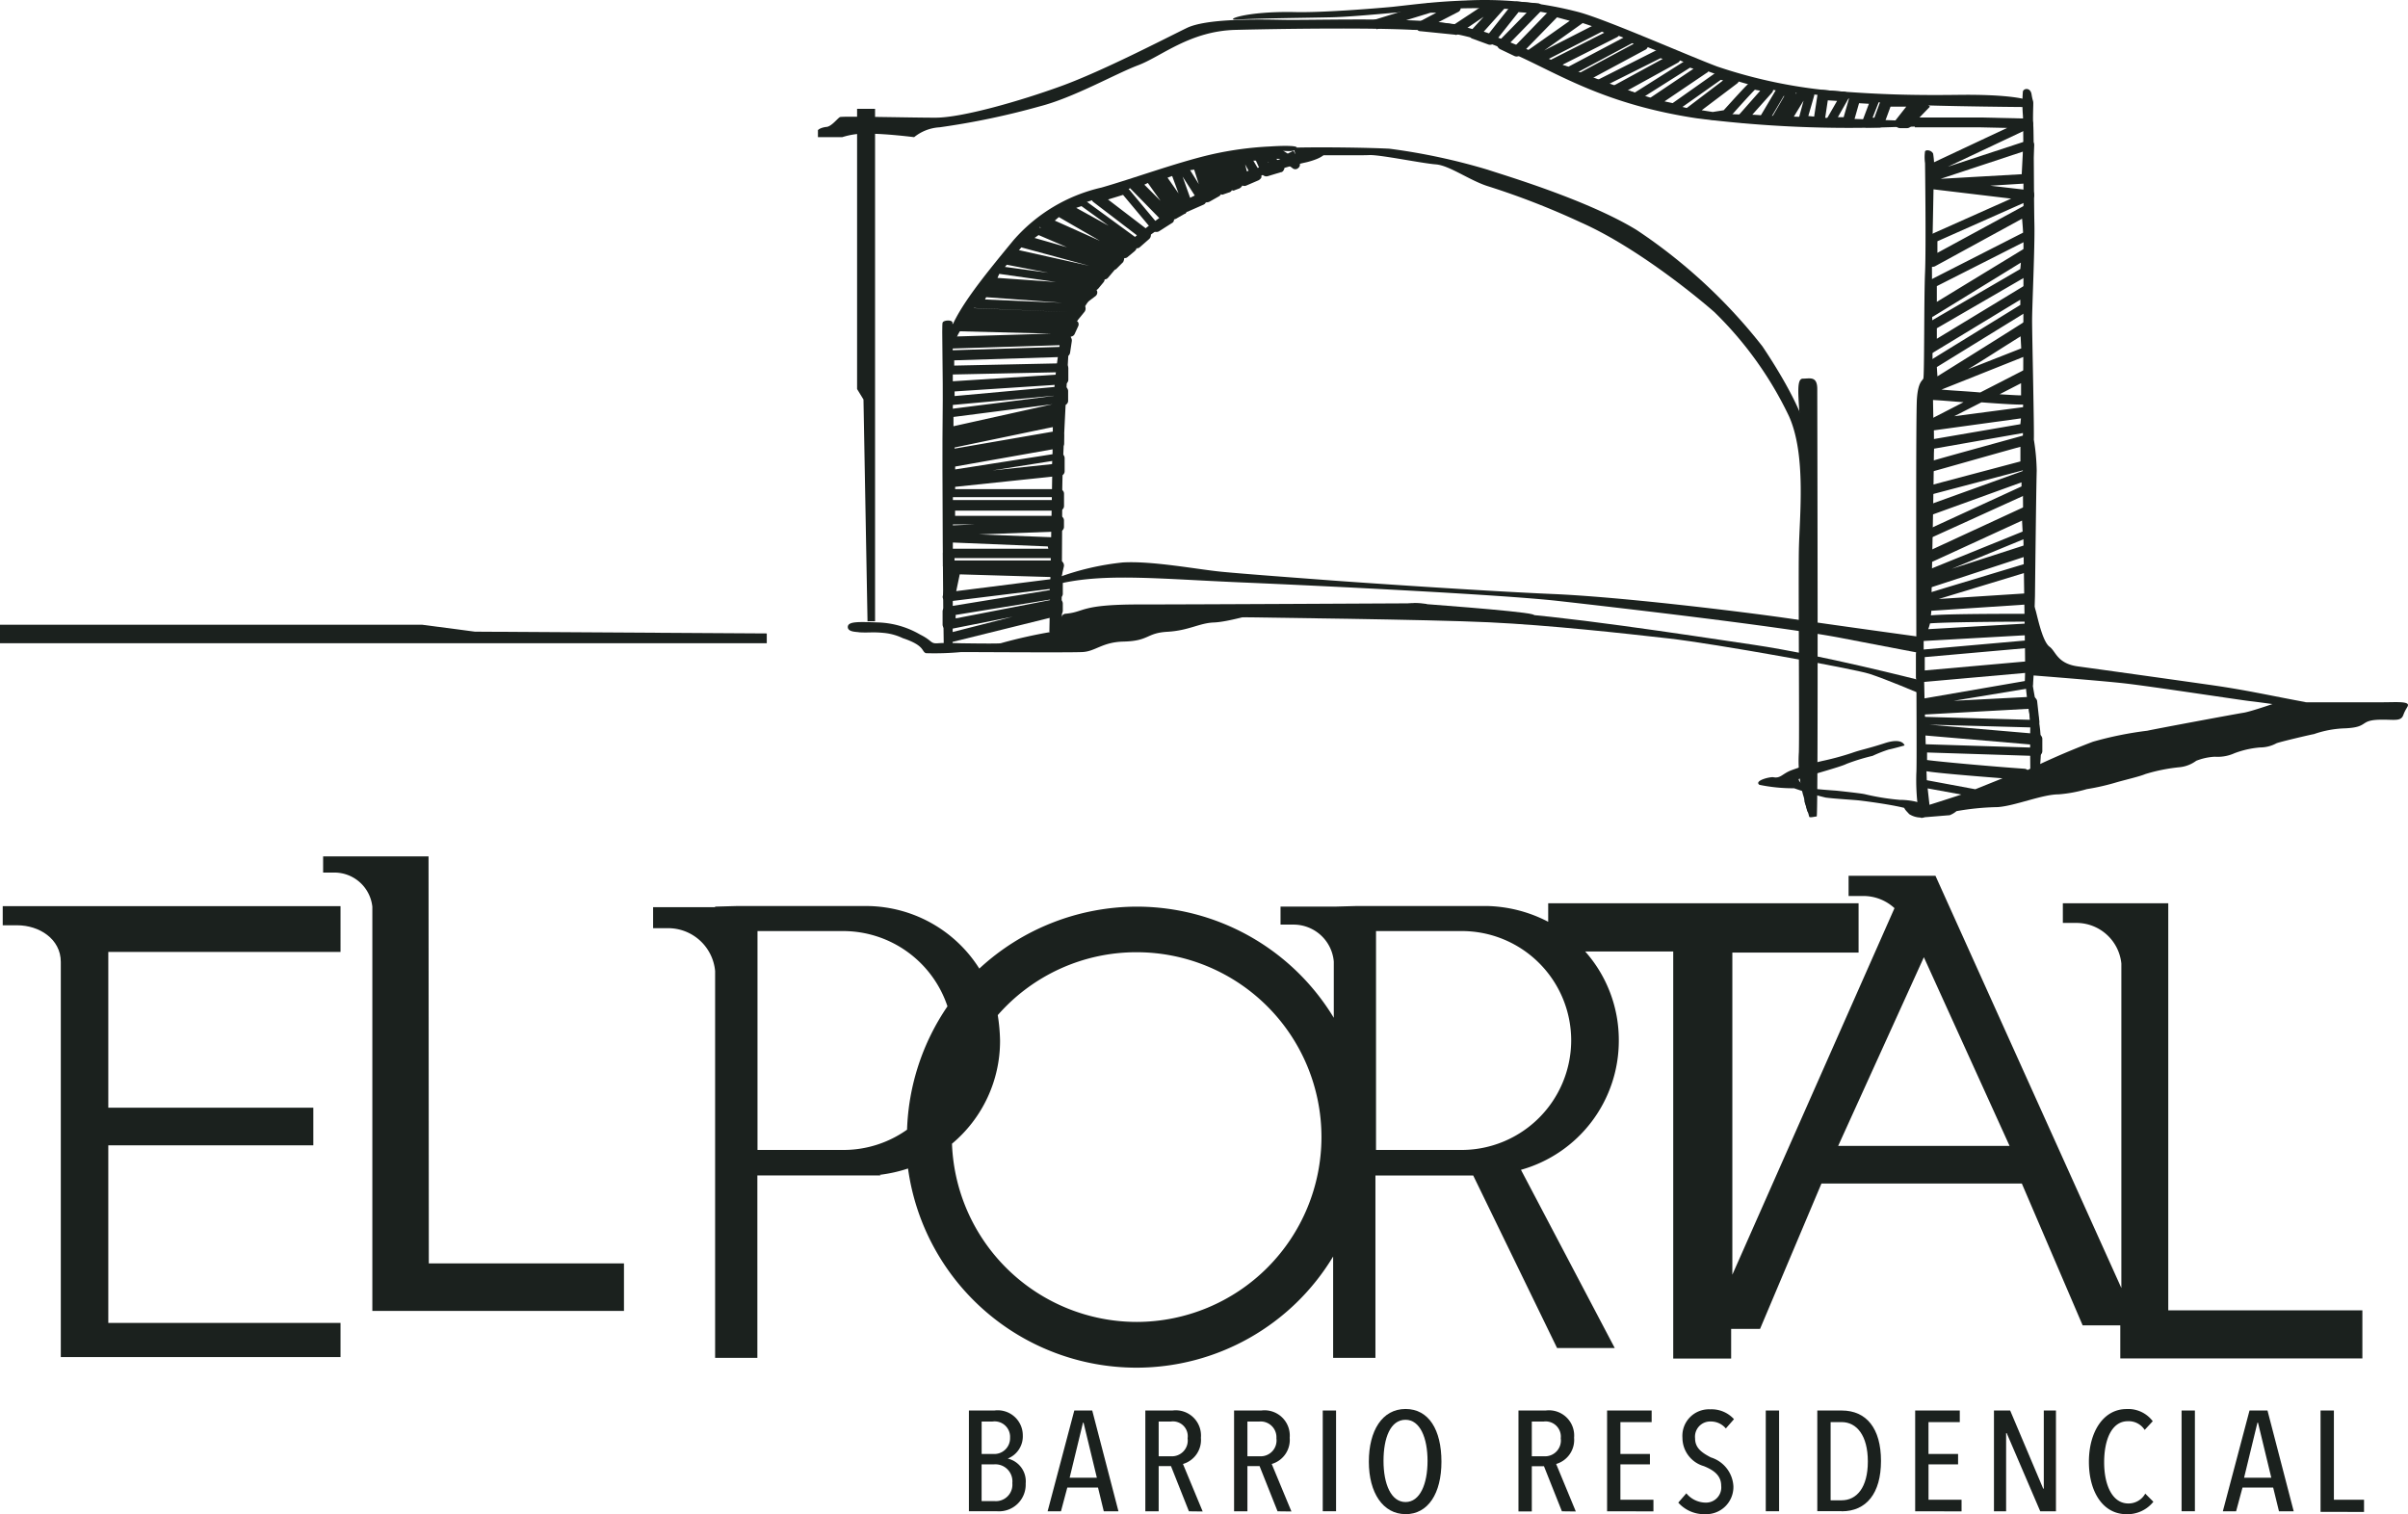 <svg xmlns="http://www.w3.org/2000/svg" width="216.59" height="136.211" viewBox="0 0 216.59 136.211">
  <g id="logo_proyecto_master_escritorio" transform="translate(0 0.027)">
    <path id="Trazado_13806" data-name="Trazado 13806" d="M68.968,119.943l-26.254-.16-4.739-.622H0v1.664H68.968Z" transform="translate(0 -62.989)" fill="#1b211e"/>
    <path id="Trazado_13807" data-name="Trazado 13807" d="M164.438,66.83l-.363-19.95-.575-.938V20.73h1.617v46.1Z" transform="translate(-86.408 -10.97)" fill="#1b211e"/>
    <path id="Trazado_13808" data-name="Trazado 13808" d="M-494,331.951v.627h2.188a6.759,6.759,0,0,1,2.4-.311c1.617,0,4.064.311,4.064.311a4.008,4.008,0,0,1,2.292-.886,68.662,68.662,0,0,0,9.011-1.886c3.074-.792,6.771-2.914,8.855-3.7s4.635-3.074,8.751-3.178,12.085-.207,15.994,0a20.519,20.519,0,0,1,9.322,2.292c3.9,1.768,8.016,4.427,16.149,5.658a109.045,109.045,0,0,0,17.969.783l2.659-.052.519-.415s-15.781-.575-18.959-.731-9.011-2.292-12.344-3.593-8.8-4.22-13.023-4.635-11.514-.16-14.065-.212-6.875-.1-8.6.731c-2.032.99-7.544,3.857-11.25,5.21s-8.959,2.862-11.354,2.862-8.388-.156-8.6-.052-.783.886-1.25.886C-493.863,331.744-494,331.951-494,331.951Z" transform="translate(567.57 -320.267)" fill="#1b211e"/>
    <path id="Trazado_13809" data-name="Trazado 13809" d="M-409.205,319.361c2.447.052,7.035-.316,8.7-.471,2.358-.259,3.909-.472,6.563-.571a33.441,33.441,0,0,1,10.208,1.042c2.5.674,9.69,3.852,12.453,4.894a44.817,44.817,0,0,0,11.043,2.24c3.489.259,6.3.368,10.68.311s6.6.368,6.563.731-.052.363-.731.363-10.373-.1-12.085-.311-6.563-.835-9.43-1.094-7.238-1.886-9.69-2.914-9.374-3.909-12.731-4.324a55.152,55.152,0,0,0-9.171-.108c-2.136.1-6.771.627-9.114.679s-7.03.1-8.44.207S-413.789,319.257-409.205,319.361Z" transform="translate(525.73 -318.3)" fill="#1b211e"/>
    <path id="Trazado_13810" data-name="Trazado 13810" d="M-488.3,435.478c0-.519.943-.472,2.711-.415a8.016,8.016,0,0,1,3.8,1.094c1.146.571.886.835,1.617.778s1.98,0,1.98,0,3.385.057,3.645,0a45.231,45.231,0,0,1,4.635-1.037c.99-.052.471-1.565,1.2-1.617,1.773-.156,1.25-.835,6.6-.835,5.21,0,23.5-.1,24.17-.1a7.353,7.353,0,0,1,1.669.052c.156.1.363.783,0,.783s-5.521,0-6.3.052-8.072,0-8.751.052-2.758.731-4.064.783-2.24.726-4.163.835-1.617.83-3.961.882c-1.928.052-2.5.886-3.7.943s-9.43,0-10.887,0a26.058,26.058,0,0,1-3.178.1c-.415-.156-.052-.674-2.084-1.353a5.026,5.026,0,0,0-1.721-.471c-1.042-.1-1.25,0-2.188-.052C-487.465,435.9-488.3,435.949-488.3,435.478Z" transform="translate(564.557 -379.099)" fill="#1b211e"/>
    <path id="Trazado_13811" data-name="Trazado 13811" d="M-470.157,408.558c-.052-1.414-.156-16.357-.1-20.421s-.1-8.336,0-8.544.835-.259.886,0,.052,28.762,0,29.234S-470.157,408.558-470.157,408.558Z" transform="translate(555.043 -350.614)" fill="#1b211e"/>
    <path id="Trazado_13812" data-name="Trazado 13812" d="M-469.18,363.388c.472-2.24,3.23-5.573,5.884-8.8a14.886,14.886,0,0,1,7.917-4.739c2.914-.835,6.719-2.24,9.845-2.97a30.174,30.174,0,0,1,5.314-.726c1.509-.1,2.447-.052,2.4.1-.1.472-.99.259-1.353.311s-4.531.731-5.469.886a19.2,19.2,0,0,0-4.583,1.2c-2.447.886-4.8,1.721-6.3,2.136a20.392,20.392,0,0,0-4.376,1.773c-1.25.726-3.7,3.956-4.739,5.1a41.622,41.622,0,0,0-3.649,5.418c-.208.523-.674,1.146-.778,1.094S-469.18,363.388-469.18,363.388Z" transform="translate(554.453 -333.004)" fill="#1b211e"/>
    <path id="Trazado_13813" data-name="Trazado 13813" d="M-402.892,346.407c2.5-.052,6.3,0,8.336.1A55.7,55.7,0,0,1-385.7,348.4c1.405.472,8.959,2.706,13.386,5.418A48.371,48.371,0,0,1-361,364.282c1.471,2.188,4.168,6.563,4.168,8.959s-.052,30.681,0,31.049.207,2.079,0,1.976-.259-.882-.519-1.664a11.875,11.875,0,0,1-.368-3.805c.057-1.768-.052-15.206,0-18.177s.679-8.544-.882-12.033a32.759,32.759,0,0,0-6.724-9.388c-1.966-1.721-7.294-5.988-12.033-8.072a69.4,69.4,0,0,0-8.284-3.23c-1.683-.519-3.489-1.886-4.739-1.98s-5.055-.886-5.993-.835-5.47-.052-6.092.108S-403.255,346.407-402.892,346.407Z" transform="translate(519.52 -333.158)" fill="#1b211e"/>
    <path id="Trazado_13814" data-name="Trazado 13814" d="M-306.834,394.44c-.108-2.24-.368-3.956.259-3.956s1.3-.259,1.3.943.1,38.442-.052,38.442-.679.156-.679,0a13.214,13.214,0,0,0-.415-1.306l.259-18.332-.259-14.324Z" transform="translate(468.732 -356.45)" fill="#1b211e"/>
    <path id="Trazado_13815" data-name="Trazado 13815" d="M-449.85,390.227s.311-15.786.311-18.7a43.829,43.829,0,0,1,1.146-9.685c.622-2.028,6.2-7.87,10.887-10.373a79.32,79.32,0,0,1,10.265-4.427c.571-.156,2.136-.207,2.188,0s-.212.575-1.617.943a31.346,31.346,0,0,0-7.544,2.706c-3.334,1.721-7.605,3.961-10.26,7.294s-3.541,5.106-3.645,6.926-.575,9.949-.575,13.023-.052,9.586-.052,9.69.052,1.457,0,1.928S-449.487,390.8-449.85,390.227Z" transform="translate(544.237 -333.429)" fill="#1b211e"/>
    <path id="Trazado_13816" data-name="Trazado 13816" d="M-314.528,463.587a15.067,15.067,0,0,0,3.126.311,29.1,29.1,0,0,0,2.829.835c.693.1,2.551.207,3.018.259s4.588.575,4.847.99a1.273,1.273,0,0,0,.886.471,2.612,2.612,0,0,0,.052-.99c-.1-.316-1.25-.523-2.136-.523a21.277,21.277,0,0,1-3.178-.519c-.523-.1-2.551-.311-2.551-.311s-1.669-.108-2.3-.212-1.146-.726-1.042-.83,3.805-1.094,4.272-1.358a18.071,18.071,0,0,1,2.358-.726,12.247,12.247,0,0,1,1.462-.575c.311-.052,1.415-.363,1.415-.363s-.156-.731-1.773-.207-2.079.57-2.966.882a24.978,24.978,0,0,1-2.711.731,24.347,24.347,0,0,0-2.758.835c-.783.311-.943.731-1.565.622C-313.486,462.832-315.046,463.2-314.528,463.587Z" transform="translate(472.776 -393.016)" fill="#1b211e"/>
    <path id="Trazado_13817" data-name="Trazado 13817" d="M-283.7,348.108s.1,7.605,0,9.845-.052,9.326-.156,9.534-.471.311-.575,1.82-.052,18.389-.052,22.161.052,10.991,0,11.51a19.677,19.677,0,0,0,.156,3.178c.1.207.156.783.259.835s.731-.052.627-1.094-.471-14.692-.363-15.367.674-.835.674-2.447.316-14.952.212-16.2-.16-14.325-.16-14.325.16-7.761.16-8.388a7.253,7.253,0,0,0-.057-1.928c-.16-.316-.622-.363-.726-.207A3.863,3.863,0,0,0-283.7,348.108Z" transform="translate(456.85 -333.454)" fill="#1b211e"/>
    <path id="Trazado_13818" data-name="Trazado 13818" d="M-285.536,461.774c1.617-.471,8.284-2.655,8.8-2.919a69.94,69.94,0,0,1,6.931-3.07,31.9,31.9,0,0,1,4.894-.99c.679-.156,7.969-1.514,8.648-1.617s3.074-.943,3.074-.943h9.529c.99,0,2.24-.1,2.188.264,0,.156-.207.311-.415.882s-.731.42-1.886.42c-2.188,0-1.094.674-3.334.778a9.379,9.379,0,0,0-2.829.523c-.1,0-3.23.731-3.385.835a3.1,3.1,0,0,1-1.462.363,8.451,8.451,0,0,0-2.292.519,3.667,3.667,0,0,1-1.768.316,5.247,5.247,0,0,0-1.669.363,3.036,3.036,0,0,1-1.457.575,15.778,15.778,0,0,0-3.126.622c-.471.207-1.825.523-2.551.731a20.742,20.742,0,0,1-2.711.622,12.249,12.249,0,0,1-2.551.472c-1.457,0-3.909,1.042-5.47,1.146a23.374,23.374,0,0,0-3.7.363,2.1,2.1,0,0,1-.622.368c-.1,0-2.447.207-2.659.207a1.971,1.971,0,0,1-.985-.316c-.108-.156-.627-.57-.368-.726a3.008,3.008,0,0,1,1.174.212Z" transform="translate(458.057 -389.09)" fill="#1b211e"/>
    <path id="Trazado_13819" data-name="Trazado 13819" d="M-263.523,397.715c0-1.353-.052-4.244,0-5.21s-.471-2.358-.471-5.1-.259-15.475-.207-20.369.1-28.8,0-29.484a13.045,13.045,0,0,1,0-2.032c0-.316.674-.472.783.207s.156.523.156.835-.052,1.415,0,1.98.052,6.771.1,8.855-.207,7.346-.207,8.7.207,10.26.156,10.68a18.8,18.8,0,0,1,.259,2.829c-.052,1.787-.156,11.255-.156,11.255s-.207,6.823-.259,7.341.57,3.178.726,4.743a16.454,16.454,0,0,1-.156,4.267C-262.952,397.573-263.523,397.715-263.523,397.715Z" transform="translate(446.148 -327.271)" fill="#1b211e"/>
    <path id="Trazado_13820" data-name="Trazado 13820" d="M-447.827,427.41c4.116-.886,8.855-.368,16.149-.057s23.387,1.094,28.493,1.669,20.053,2.292,25.462,3.334,7.073,1.353,7.073,1.353v-1.457s-7.238-.99-11.51-1.617-15.315-1.976-21.515-2.24-17.55-1.042-19.983-1.226-7.709-.57-9.845-.778-6.2-.99-8.855-.835a23.884,23.884,0,0,0-5.833,1.353Z" transform="translate(543.36 -374.988)" fill="#1b211e"/>
    <path id="Trazado_13821" data-name="Trazado 13821" d="M-415.613,435.3c2.914.052,17.814.212,23.283.471s12.085.99,16.2,1.457,16.564,2.711,18.021,3.178,4.531,1.773,4.531,1.773v-1.2s-8.959-2.3-14.9-3.178-18.13-2.763-23.231-2.919-9.067-.207-9.171-.207l-14.947.311Z" transform="translate(526.253 -379.82)" fill="#1b211e"/>
    <path id="Trazado_13822" data-name="Trazado 13822" d="M-381.366,433.37s9.482.679,10.576.99-4.116.363-4.116.363l-6.356-.207-1.2-.726Z" transform="translate(508.622 -379.128)" fill="#1b211e"/>
    <path id="Trazado_13823" data-name="Trazado 13823" d="M-237.968,441.754c-3.385-.622-5.366-1.094-8.648-1.561s-10.053-1.415-11.929-1.669-1.976-1.353-2.551-1.768-.99-2.24-1.2-3.074a3.258,3.258,0,0,0-.627-1.3v6.926s6.13.471,8.487.731,10.472,1.509,11.411,1.613,3.852.523,3.852.523Z" transform="translate(445.447 -378.604)" fill="#1b211e"/>
    <path id="Trazado_13824" data-name="Trazado 13824" d="M-440.977,347.927l.052.052h.052Zm-4.168.052.052.156Zm2.136.156.156.627.156-.052Zm-4.946.523.778,1.249-.415-1.3Zm-2.032.674.99,1.414-.575-1.565Zm1.353-.1.679,1.91.415-.207Zm-3.437.731,1.457,1.457-1.146-1.613Zm-6.13,2.084,2.919,1.613-2.447-1.768Zm-1.928,1.146,4.064,1.82-3.7-2.136Zm-1.82,1.561,2.914.835-2.551-1.094Zm-3.334,3.593,5.262.368-5.106-.731Zm-3.546,4.8-.207.471,8.6-.259Zm-.415,7.709v.835l8.907-1.98Zm8.907,3.956-5.385.853,5.366-.57Zm-9.308,16.357-.207-.83,5.936-1.514-5.781,1.146a.349.349,0,0,1-.368-.1.471.471,0,0,1-.156-.311v-1.2a.406.406,0,0,1,.368-.42l9.27-1.509v-.1l-9.147,1.127a.472.472,0,0,1-.368-.156.344.344,0,0,1-.1-.363l.472-2.358h-.052a.755.755,0,0,1-.316-.1.382.382,0,0,1-.1-.311v-1.042a.41.41,0,0,1,.122-.3.41.41,0,0,1,.3-.118h9.062l-.052-.207-8.959-.368a.471.471,0,0,1-.42-.415v-.679a.41.41,0,0,1,.122-.3.411.411,0,0,1,.3-.118l2.447-.1h-2.447a.41.41,0,0,1-.3-.12.41.41,0,0,1-.12-.3v-1.353a.41.41,0,0,1,.122-.3.41.41,0,0,1,.3-.118h9.374v-.264h-9.374a.41.41,0,0,1-.3-.118.411.411,0,0,1-.122-.3V376.6a.316.316,0,0,1,.156-.311.472.472,0,0,1-.156-.311v-1.094a.438.438,0,0,1,.207-.368.052.052,0,0,1-.052-.052.472.472,0,0,1-.156-.311v-.99a.523.523,0,0,1,.264-.415.052.052,0,0,1-.04-.013.052.052,0,0,1-.017-.038.472.472,0,0,1-.174-.34v-1.768a.4.4,0,0,1,.368-.42l9.845-1.25-9.741.887a.584.584,0,0,1-.316-.1.471.471,0,0,1-.156-.311v-1.306a.41.41,0,0,1,.122-.3.41.41,0,0,1,.3-.118l9.793-.627v-.207l-9.793.207a.777.777,0,0,1-.316-.1.471.471,0,0,1-.156-.311v-1.344a.415.415,0,0,1,.121-.3.415.415,0,0,1,.3-.121l10.053-.311V364.4l-10,.311a.354.354,0,0,1-.368-.207.391.391,0,0,1-.052-.415l.575-1.358a.41.41,0,0,1,.415-.259h.156a.415.415,0,0,1,.16-.472l.985-.835a.777.777,0,0,1,.316-.1l8.7.363-8.44-.363a.524.524,0,0,1-.363-.207.562.562,0,0,1-.052-.42l.472-1.094a.387.387,0,0,1,.415-.259h.316a.566.566,0,0,1,0-.415l.674-1.2a.391.391,0,0,1,.42-.212l4.635.627-3.772-.731a.533.533,0,0,1-.311-.259.391.391,0,0,1,.052-.415l.471-.575a.4.4,0,0,1,.472-.156l6.771,1.509-6.13-1.664a.472.472,0,0,1-.316-.363.429.429,0,0,1,.16-.42l1.3-.99a.406.406,0,0,1,.415-.052l.259.1a.283.283,0,0,1-.156-.259.405.405,0,0,1,.156-.363l1.042-.99a.4.4,0,0,1,.472-.052.377.377,0,0,1,.311-.363l1.613-.575a.594.594,0,0,1,.42.052l4.635,3.385.156-.156-3.956-3.022a.424.424,0,0,1-.16-.415.556.556,0,0,1,.316-.363l2.4-.731a.42.42,0,0,1,.472.156l2.607,3.126.363-.259-2.6-2.659a.406.406,0,0,1-.1-.415.533.533,0,0,1,.259-.311l1.3-.472a.5.5,0,0,1,.519.156l.057.1v-.189c.052-.156.156-.259.259-.259l1.415-.472a.41.41,0,0,1,.363.052v-.052c.052-.16.16-.212.316-.264l1.353-.311h.259a.189.189,0,0,1,.156-.052l.679-.207a.472.472,0,0,1,.363.052c.052-.052.1-.1.156-.1l.943-.264c.1-.052.207,0,.316.057a.373.373,0,0,1,.207-.108l.622-.1a.5.5,0,0,1,.368.1.523.523,0,0,1,.363-.207l1.25-.052h.052a.844.844,0,0,1,.311-.156l1.617-.1c.1,0,.207,0,.259.1l.42.259.519-.259.519,1.042a.391.391,0,0,1-.1.519.382.382,0,0,1-.519,0l-1.146-.83h-.311l.571.472a.434.434,0,0,1,.156.42c-.052.156-.156.311-.311.311l-1.2.363a.471.471,0,0,1-.523-.259l-.519-1.146h-.231l.674,1.146a.881.881,0,0,1,.052.363.627.627,0,0,1-.259.259l-1.094.471a.439.439,0,0,1-.363,0,.627.627,0,0,1-.259.259l-.42.156a.231.231,0,0,1-.259,0,.363.363,0,0,1-.259.207l-.471.16a.236.236,0,0,1-.259,0,.405.405,0,0,1-.207.207l-.835.472a.66.66,0,0,1-.311.052.405.405,0,0,1-.207.207l-1.306.575a.311.311,0,0,1-.207.052c-.052.1-.1.207-.207.207l-.731.42a.311.311,0,0,1-.207.052v.052a.349.349,0,0,1-.207.311l-1.146.731a.472.472,0,0,1-.575-.1l-2.655-3.178-1.353.415,3.7,2.829a.472.472,0,0,1,.156.363.472.472,0,0,1-.156.363l-.835.731a.382.382,0,0,1-.311.1c0,.1-.052.156-.156.259l-.627.523a.382.382,0,0,1-.311.1.943.943,0,0,1-.1.363l-.575.575c-.052.052-.1.1-.156.1l-.052.052-.57.674a.439.439,0,0,1-.316.16.4.4,0,0,1-.1.259l-.472.571c-.052.052-.1.1-.156.1s.052.052.052.108a.42.42,0,0,1-.156.471l-.835.627c-.1.052-.156.1-.259.1l-8.728-.641-.1.207,8.647.368a.391.391,0,0,1,.363.259.5.5,0,0,1-.052.471l-.679.835a.052.052,0,0,0,.052.052.392.392,0,0,1,.052.415l-.311.679a.41.41,0,0,1-.415.259h-.052c.052,0,.052.052.1.052a.471.471,0,0,1,.1.368l-.156,1.042a.443.443,0,0,1-.42.363l-10,.311v.472l9.793-.207a.736.736,0,0,1,.311.1.472.472,0,0,1,.16.311V367.5a.415.415,0,0,1-.123.3.415.415,0,0,1-.3.12l-9.807.641v.415l9.741-.886a.557.557,0,0,1,.311.1.471.471,0,0,1,.16.316v.886a.406.406,0,0,1-.368.415l-.311.052c.052,0,.1.052.156.1a.472.472,0,0,1,.156.363v.886a.443.443,0,0,1-.363.42l-9.482,1.976v.1l9.326-1.613a.472.472,0,0,1,.363.1.471.471,0,0,1,.156.311v.731a.4.4,0,0,1-.363.415l-9.43,1.669v.259l9.327-1.457a.472.472,0,0,1,.363.1.472.472,0,0,1,.156.311v1.2a.41.41,0,0,1-.118.3.41.41,0,0,1-.3.122l-9.43.99v.207h9.378a.41.41,0,0,1,.295.12.41.41,0,0,1,.12.295v1.094a.415.415,0,0,1-.12.3.415.415,0,0,1-.3.123h-9.378v.472h9.378a.41.41,0,0,1,.295.12.41.41,0,0,1,.12.295v.575a.41.41,0,0,1-.12.295.41.41,0,0,1-.295.12l-7.242.264,6.667.259a.4.4,0,0,1,.42.311l.311,1.042a.424.424,0,0,1-.052.363.472.472,0,0,1-.363.156h-9.171v.212h9.378a.471.471,0,0,1,.363.156.472.472,0,0,1,.1.363l-.156.679a.4.4,0,0,1-.415.311l-8.8-.259-.316,1.509,9.067-1.146a.472.472,0,0,1,.363.1.471.471,0,0,1,.156.316v.943a.4.4,0,0,1-.363.42l-9.275,1.509v.311l9.119-1.768a.344.344,0,0,1,.363.1.472.472,0,0,1,.156.311v.679a.471.471,0,0,1-.311.415Z" transform="translate(555.003 -333.376)" fill="#1b211e"/>
    <path id="Trazado_13825" data-name="Trazado 13825" d="M-347.879,329.764h-.038l-1.457-.207a.424.424,0,0,1-.311-.208.471.471,0,0,1-.057-.368l.42-1.561-1.146,1.886a.4.4,0,0,1-.368.207h-.943a.438.438,0,0,1-.368-.207c-.052-.156-.1-.316,0-.42l1.094-1.886h-.052l-1.353,2.292a.382.382,0,0,1-.415.207l-1.928-.1a.391.391,0,0,1-.363-.259.472.472,0,0,1,.052-.471l1.886-2.136c-.156-.052-.311-.052-.471-.1-.363.363-1.457,1.561-2.188,2.4a1.129,1.129,0,0,1-.259.156l-1.254.16h-.1l-2.084-.316a.443.443,0,0,1-.363-.311.42.42,0,0,1,.156-.471l3.23-2.452-.207-.052-3.909,2.763a.424.424,0,0,1-.363.052l-1.886-.42a.386.386,0,0,1-.311-.363.472.472,0,0,1,.207-.472l3.805-2.556-.311-.1-4.536,2.867a.472.472,0,0,1-.363.052l-1.773-.575a.547.547,0,0,1-.311-.363c0-.156.052-.363.207-.415l4.324-2.358-.207-.057-5.314,2.659a.439.439,0,0,1-.363,0l-1.561-.523a.542.542,0,0,1-.316-.363.472.472,0,0,1,.207-.415l4.951-2.659-.156-.052-5.366,2.867a.659.659,0,0,1-.311.052l-1.825-.523a.443.443,0,0,1-.311-.363.387.387,0,0,1,.259-.415l5.05-2.556-.207-.1-5.521,2.829a.566.566,0,0,1-.415,0l-.679-.42a.438.438,0,0,1-.208-.363.406.406,0,0,1,.156-.363l3.772-2.659-1.146-.311-3.3,3.385a.471.471,0,0,1-.523.1l-1.3-.622a.528.528,0,0,1-.259-.316.438.438,0,0,1,.1-.363l2.551-2.6-.731-.052-2.188,2.758a.472.472,0,0,1-.519.156l-1.415-.519a.335.335,0,0,1-.264-.311.4.4,0,0,1,.108-.42l1.146-1.25-2.292,1.561c-.108.057-.212.109-.264.057l-3.126-.316a.353.353,0,0,1-.26-.1.354.354,0,0,1-.1-.26.429.429,0,0,1,.207-.471l1.565-.83h-.523L-387.731,321l-.259-.835,4.894-1.509h2.5a.471.471,0,0,1,.42.311.4.4,0,0,1-.207.471l-1.825.943,1.509.156,2.763-1.825a.189.189,0,0,1,.156-.052l1.094-.207a.472.472,0,0,1,.471.207.472.472,0,0,1-.052.519l-1.82,2.032.472.156,2.136-2.706a.561.561,0,0,1,.363-.156l1.886.156a.391.391,0,0,1,.363.259.542.542,0,0,1-.1.471l-2.758,2.829.471.259,3.23-3.334a.41.41,0,0,1,.42-.1l2.24.627a.471.471,0,0,1,.311.363.443.443,0,0,1-.156.42l-3.437,2.447,4.894-2.5a.41.41,0,0,1,.363,0l1.306.519a.391.391,0,0,1,.259.363.538.538,0,0,1-.259.42l-4.951,2.5.575.156,5.413-2.862a.42.42,0,0,1,.368,0l1.146.519a.391.391,0,0,1,.259.363.651.651,0,0,1-.207.42l-4.842,2.6.472.156,5.262-2.655a.471.471,0,0,1,.259-.052l1.561.311a.509.509,0,0,1,.368.363.472.472,0,0,1-.207.471l-4.536,2.5.627.207,4.531-2.862a.425.425,0,0,1,.363-.052l1.462.363a.387.387,0,0,1,.311.363.358.358,0,0,1-.207.42l-3.772,2.551.731.156,3.909-2.758a.344.344,0,0,1,.321-.042l1.353.259a.566.566,0,0,1,.368.311.424.424,0,0,1-.16.472l-3.178,2.4.99.156.99-.156c2.358-2.607,2.4-2.607,2.607-2.607a10.753,10.753,0,0,1,1.509.316.471.471,0,0,1,.311.311.405.405,0,0,1-.1.415l-1.768,1.98.778.052,1.358-2.292a.382.382,0,0,1,.415-.207l.99.052a.439.439,0,0,1,.363.207.443.443,0,0,1,0,.363l.156-.311a.472.472,0,0,1,.42-.207l.726.052a.33.33,0,0,1,.316.207.472.472,0,0,1,.052.368l-.523,1.82.523.052.311-2.032a.5.5,0,0,1,.472-.363l1.928.156a.547.547,0,0,1,.368.207.58.58,0,0,1,0,.42l-.943,1.664h.519l.523-1.82c.052-.212.207-.368.415-.316l1.825.1a.533.533,0,0,1,.363.212.552.552,0,0,1,.052.415l-.575,1.457h.16l.57-1.561a.472.472,0,0,1,.42-.311l2.655-.052a.471.471,0,0,1,.415.259.66.66,0,0,1,.052.311l.264-.259.622.622-1.716,1.773a.471.471,0,0,1-.316.156h-.674a.537.537,0,0,1-.42-.259.5.5,0,0,1,.052-.471l.943-1.2h-1.415l-.575,1.565a.471.471,0,0,1-.415.311H-343.6a.391.391,0,0,1-.363-.207.391.391,0,0,1-.052-.415l.57-1.514-.886-.052-.519,1.825a.4.4,0,0,1-.415.311h-1.669a.439.439,0,0,1-.363-.207.566.566,0,0,1,0-.415l.99-1.721-.835-.052-.311,2.084A.471.471,0,0,1-347.879,329.764Z" transform="translate(511.545 -318.392)" fill="#1b211e"/>
    <path id="Trazado_13826" data-name="Trazado 13826" d="M-275.059,343.749l-7.4,2.447,7.294-.415Zm-.207,16.616c-2.084,1.3-3.6,2.292-4.743,2.97l4.8-1.886Zm-1.886,5.21c.835.052,1.561.1,1.928.1v-1.094Zm-7.242,37.249-.207-2.136a.471.471,0,0,1,.156-.363.349.349,0,0,1,.368-.1l4.739.882,2.447-.985c-7.346-.575-7.4-.679-7.544-.886-.1-.1-.207-.264-.1-1.773a.424.424,0,0,1,.144-.312.424.424,0,0,1,.328-.1l9.9.311V397.1l-9.741-.835a.471.471,0,0,1-.42-.415v-.835a.439.439,0,0,1,.16-.311.373.373,0,0,1,.311-.108l9.43.264-.1-.99-9.477.519a.5.5,0,0,1-.472-.363l-.1-.523c0-.1,0-.259.052-.311a.471.471,0,0,1,.311-.207l9.327-1.613.052-.731-9.378.835a.556.556,0,0,1-.311-.1.471.471,0,0,1-.156-.316v-2.084a.41.41,0,0,1,.12-.295.41.41,0,0,1,.295-.12l9.43-.835v-.472l-9.218.519a.472.472,0,0,1-.368-.156.391.391,0,0,1-.052-.415c.156-.523.316-1.146.368-1.25a.754.754,0,0,1,.1-.316c.156-.156.259-.311,9.218-.311v-.835l-8.69.575a.5.5,0,0,1-.471-.311l-.207-.627a.41.41,0,0,1,0-.363c.052-.1.156-.212.259-.212l8.959-2.706-.052-.627-8.44,2.763a.552.552,0,0,1-.415-.052.561.561,0,0,1-.156-.363l.052-.783a.4.4,0,0,1,.259-.368l8.6-3.489-.052-.99-8.284,3.805a.391.391,0,0,1-.415-.052.523.523,0,0,1-.207-.368v-2.079a.528.528,0,0,1,.259-.42l8.6-3.956v-.368l-8.487,3.074a.552.552,0,0,1-.415-.052.57.57,0,0,1-.16-.415l.212-1.886a.443.443,0,0,1,.311-.363l8.44-2.24V370.3c-2.659.731-7.921,2.24-8.181,2.292a.5.5,0,0,1-.471-.1c-.156-.156-.368-.311.052-2.447a.514.514,0,0,1,.363-.363l8.233-1.414.052-.523-8.336,1.146a.405.405,0,0,1-.471-.311.5.5,0,0,1,.207-.523l3.437-1.768c-.835-.052-1.825-.156-2.97-.207a.472.472,0,0,1-.415-.42v-.622a.325.325,0,0,1,.052-.368v-.363l-.052-1.25a.471.471,0,0,1,.207-.42l8.284-5.1v-.471l-7.818,4.743a.316.316,0,0,1-.415,0,.354.354,0,0,1-.207-.368v-1.98a.439.439,0,0,1,.207-.363l8.233-4.791.052-.575-7.813,4.8a.321.321,0,0,1-.42,0,.354.354,0,0,1-.207-.368v-2.447a.528.528,0,0,1,.259-.415l8.388-4.272-.1-1.249-7.855,4.291a.58.58,0,0,1-.42,0,.4.4,0,0,1-.207-.368v-2.084a.528.528,0,0,1,.259-.415l7.242-3.23-6.983-.835a.415.415,0,0,1-.281-.159.415.415,0,0,1-.082-.312.443.443,0,0,1,.207-.368.519.519,0,0,1-.207-.259l-.156-.726a.372.372,0,0,1,.029-.291.373.373,0,0,1,.23-.18l6.879-3.23-2.4-.052h-5.9v-.886h5.936l4.272.1a.472.472,0,0,1,.42.368.372.372,0,0,1-.031.292.372.372,0,0,1-.233.179l-7.393,3.489,7.186-2.358a.561.561,0,0,1,.42.052.471.471,0,0,1,.156.368l-.207,3.018a.472.472,0,0,1-.42.42l-3.334.207,3.593.415a.358.358,0,0,1,.263.1.358.358,0,0,1,.1.263.4.4,0,0,1-.259.471l-8.44,3.749v1.042l7.813-4.244a.523.523,0,0,1,.415,0,.438.438,0,0,1,.212.363l.207,2.188a.387.387,0,0,1-.264.415l-8.435,4.272v1.415l7.865-4.791a.387.387,0,0,1,.472,0,.471.471,0,0,1,.212.415l-.108,1.617a.523.523,0,0,1-.207.363l-8.233,4.772v.943l7.827-4.748a.316.316,0,0,1,.415,0,.349.349,0,0,1,.207.363l.057,1.462a.349.349,0,0,1-.212.363l-8.294,5.106.052.835c1.509-.943,5.1-3.178,7.657-4.8a.316.316,0,0,1,.415,0,.349.349,0,0,1,.207.368l.052,2.131a.472.472,0,0,1-.259.42l-7.709,3.074c1.094.1,2.358.156,3.489.259l3.857-1.98a.566.566,0,0,1,.415,0,.523.523,0,0,1,.208.363v2.188c.052.16,0,.212-.1.368s-.207.259-4.272-.052l-2.447,1.249,6.356-.835a.439.439,0,0,1,.363.1.472.472,0,0,1,.156.368l-.052,1.415a.439.439,0,0,1-.363.415l-8.28,1.457a10.068,10.068,0,0,0-.16,1.094c1.773-.519,7.5-2.079,8.233-2.292a.424.424,0,0,1,.363.052.471.471,0,0,1,.156.368l-.033,2.244a.472.472,0,0,1-.311.415l-8.487,2.24-.1.886,8.388-3.022a.405.405,0,0,1,.415.052.533.533,0,0,1,.207.368v1.25a.528.528,0,0,1-.259.415l-8.6,3.909v1.094l8.233-3.805a.566.566,0,0,1,.415,0,.439.439,0,0,1,.207.368l.052,1.924a.415.415,0,0,1-.259.42l-6.875,2.829,6.6-2.136a.471.471,0,0,1,.363.052.443.443,0,0,1,.212.316l.207,1.509a.471.471,0,0,1-.316.471l-8.228,2.5,8.124-.523a.57.57,0,0,1,.316.1.472.472,0,0,1,.156.316v1.726a.41.41,0,0,1-.12.3.41.41,0,0,1-.3.12c-3.018,0-7.761.052-8.959.156a4.8,4.8,0,0,1-.156.519l9.062-.519a.571.571,0,0,1,.316.1.471.471,0,0,1,.156.311v1.367a.41.41,0,0,1-.12.3.41.41,0,0,1-.3.12l-9.43.835v1.2l9.374-.835a.986.986,0,0,1,.368.1.321.321,0,0,1,.1.363l-.1,1.565a.439.439,0,0,1-.368.415l-6.776,1.122,7.035-.363c.207-.052.415.156.472.363l.207,1.886a.942.942,0,0,1-.1.363.471.471,0,0,1-.311.156l-9.482-.259,9.741.835a.472.472,0,0,1,.415.415V397.7a.472.472,0,0,1-.156.316.382.382,0,0,1-.311.1l-9.9-.316v.679c1.146.156,5.781.575,8.751.783a.438.438,0,0,1,.415.363.424.424,0,0,1-.259.471l-4.324,1.716a.231.231,0,0,1-.259,0l-4.272-.783.174,1.556Z" transform="translate(457.01 -330.137)" fill="#1b211e"/>
    <path id="Trazado_13827" data-name="Trazado 13827" d="M-578.908,481.65h-9.482v1.457h1.042a3.437,3.437,0,0,1,3.385,3.074v36.358h22.633v-4.272h-17.554Z" transform="translate(617.454 -404.643)" fill="#1b211e"/>
    <path id="Trazado_13828" data-name="Trazado 13828" d="M-418.85,509.652l7.709-16.974,7.709,16.974Zm-33.859.363h-7.709v-19.69h7.709a9.836,9.836,0,0,1,6.964,2.881,9.836,9.836,0,0,1,2.881,6.964,9.869,9.869,0,0,1-9.845,9.845Zm-29.234,15.47a16.649,16.649,0,0,1-16.616-16.031,12.042,12.042,0,0,0,4.324-9.275,16.362,16.362,0,0,0-.207-2.292,16.555,16.555,0,0,1,12.5-5.658,16.625,16.625,0,0,1,16.616,16.616,16.64,16.64,0,0,1-16.607,16.64Zm-26.4-15.47h-7.709v-19.69h7.709a9.9,9.9,0,0,1,9.378,6.771A20.874,20.874,0,0,0-502.6,508.19a9.869,9.869,0,0,1-5.743,1.825Zm119.184,14.532V487.825h-9.482v1.768h1.25a4.064,4.064,0,0,1,4.013,3.65v29.191L-410.1,485.35h-7.813v1.82h1.3a4.121,4.121,0,0,1,2.829,1.094l-14.584,32.973V492.258h11.354v-4.432h-27.918v1.664a12.485,12.485,0,0,0-5.366-1.415h-11.981l-1.886.052h-4.842v1.617h1.146a3.635,3.635,0,0,1,3.645,3.334v5.05a20.718,20.718,0,0,0-17.71-10A20.9,20.9,0,0,0-496.1,493.7a12.066,12.066,0,0,0-9.949-5.625h-11.929l-1.886.052v.052h-5.578v1.886h1.358a4.244,4.244,0,0,1,4.22,3.852v34.8h3.8V512.306h11.1l-.1-.052a13,13,0,0,0,2.551-.571A20.747,20.747,0,0,0-481.986,529.6a20.657,20.657,0,0,0,17.71-10v9.114h3.805V512.311h8.794l7.544,15.522h5.187l-8.435-16.031a12.056,12.056,0,0,0,8.8-11.67,11.985,11.985,0,0,0-3.022-7.969h7.917v36.618h5.21v-2.669h2.6l5.521-13.075h18.026l5.47,12.759h3.385v2.971h21.774v-4.324h-17.5Z" transform="translate(584.186 -406.598)" fill="#1b211e"/>
    <path id="Trazado_13829" data-name="Trazado 13829" d="M-462.97,592.217h-1.094v3.3h1.146a1.481,1.481,0,0,0,1.191-.427,1.481,1.481,0,0,0,.427-1.191A1.531,1.531,0,0,0-462.97,592.217Zm-.1-3.857h-.99v2.919h1.042a1.414,1.414,0,0,0,1.081-.392,1.414,1.414,0,0,0,.433-1.065A1.39,1.39,0,0,0-463.074,588.36Zm1.358,3.334a2.1,2.1,0,0,1,1.613,2.24,2.4,2.4,0,0,1-2.551,2.5h-2.556V587.37h2.292a2.254,2.254,0,0,1,2.556,2.24A2.15,2.15,0,0,1-461.716,591.694Z" transform="translate(552.355 -460.515)" fill="#1b211e"/>
    <path id="Trazado_13830" data-name="Trazado 13830" d="M-446.95,588.464H-447l-1.2,4.951h2.447Zm1.82,7.973-.519-2.136h-2.763l-.57,2.136h-1.2l2.4-9.067h1.613l2.358,9.067Z" transform="translate(544.411 -460.515)" fill="#1b211e"/>
    <path id="Trazado_13831" data-name="Trazado 13831" d="M-429.234,588.36h-1.108v3.126h1.094a1.422,1.422,0,0,0,1.509-1.613A1.333,1.333,0,0,0-429.234,588.36Zm1.613,8.077-1.613-4.064h-1.108v4.064h-1.2V587.37h2.447a2.269,2.269,0,0,1,2.551,2.452,2.248,2.248,0,0,1-1.613,2.358l1.773,4.272Z" transform="translate(534.56 -460.515)" fill="#1b211e"/>
    <path id="Trazado_13832" data-name="Trazado 13832" d="M-412.319,588.36h-1.094v3.126h1.094a1.425,1.425,0,0,0,1.514-1.613,1.415,1.415,0,0,0-.411-1.1A1.414,1.414,0,0,0-412.319,588.36Zm1.617,8.077-1.617-4.064h-1.094v4.064h-1.2V587.37h2.447a2.272,2.272,0,0,1,2.556,2.452,2.251,2.251,0,0,1-1.617,2.358l1.773,4.272Z" transform="translate(525.613 -460.515)" fill="#1b211e"/>
    <rect id="Rectángulo_1091" data-name="Rectángulo 1091" width="1.198" height="9.062" transform="translate(118.976 126.855)" fill="#1b211e"/>
    <path id="Trazado_13833" data-name="Trazado 13833" d="M-385.609,588.051c-1.353,0-1.98,1.617-1.98,3.7s.679,3.7,1.98,3.7,1.98-1.617,1.98-3.7S-384.308,588.051-385.609,588.051Zm0,8.487c-2.032,0-3.3-1.929-3.3-4.715s1.2-4.743,3.3-4.743,3.23,1.886,3.23,4.743-1.2,4.72-3.23,4.72Z" transform="translate(512.031 -460.362)" fill="#1b211e"/>
    <path id="Trazado_13834" data-name="Trazado 13834" d="M-358.074,588.36h-1.094v3.126h1.094a1.422,1.422,0,0,0,1.509-1.613,1.367,1.367,0,0,0-.39-1.12,1.367,1.367,0,0,0-1.119-.394Zm1.613,8.077-1.613-4.055h-1.094v4.064h-1.2V587.37h2.452a2.269,2.269,0,0,1,2.551,2.452,2.253,2.253,0,0,1-1.613,2.358l1.768,4.272Z" transform="translate(496.948 -460.515)" fill="#1b211e"/>
    <path id="Trazado_13835" data-name="Trazado 13835" d="M306.57,278.137V269.07h4.008v1.042h-2.81v2.867h2.655v.938h-2.655V277.1h2.971v1.042Z" transform="translate(-162.019 -142.215)" fill="#1b211e"/>
    <path id="Trazado_13836" data-name="Trazado 13836" d="M-327.475,596.577a3.117,3.117,0,0,1-2.4-1.042l.726-.835a2.277,2.277,0,0,0,1.721.835,1.368,1.368,0,0,0,1.052-.431,1.367,1.367,0,0,0,.362-1.078c0-.943-.679-1.414-1.561-1.773A2.656,2.656,0,0,1-329.5,589.7a2.386,2.386,0,0,1,.674-1.841,2.386,2.386,0,0,1,1.825-.715,2.716,2.716,0,0,1,2.136.886l-.731.835a1.754,1.754,0,0,0-1.353-.627,1.367,1.367,0,0,0-1.054.433,1.367,1.367,0,0,0-.36,1.081c0,.886.627,1.3,1.415,1.716a2.879,2.879,0,0,1,2.032,2.607,2.447,2.447,0,0,1-.737,1.806,2.447,2.447,0,0,1-1.823.693Z" transform="translate(480.829 -460.395)" fill="#1b211e"/>
    <rect id="Rectángulo_1092" data-name="Rectángulo 1092" width="1.198" height="9.062" transform="translate(158.824 126.855)" fill="#1b211e"/>
    <path id="Trazado_13837" data-name="Trazado 13837" d="M-301.172,588.412h-.99v7.035h.99c1.353,0,2.358-1.146,2.358-3.489S-299.819,588.412-301.172,588.412Zm0,8.016h-2.188V587.37h2.188c2.24,0,3.541,1.617,3.541,4.536s-1.315,4.531-3.541,4.531Z" transform="translate(466.819 -460.515)" fill="#1b211e"/>
    <path id="Trazado_13838" data-name="Trazado 13838" d="M365.34,278.137V269.07h4.013v1.042h-2.815v2.867H369.2v.938h-2.659V277.1h2.971v1.042Z" transform="translate(-193.078 -142.215)" fill="#1b211e"/>
    <path id="Trazado_13839" data-name="Trazado 13839" d="M384.533,278.137l-3.018-7.035h-.052v7.035H380.37V269.07h1.457L384.8,276.1h.052V269.07h1.094v9.067Z" transform="translate(-201.021 -142.215)" fill="#1b211e"/>
    <path id="Trazado_13840" data-name="Trazado 13840" d="M-248.165,596.544c-2.136,0-3.385-2.032-3.385-4.715s1.3-4.743,3.385-4.743a2.758,2.758,0,0,1,2.358,1.094l-.726.783a1.707,1.707,0,0,0-1.514-.783c-1.457,0-2.131,1.669-2.131,3.7s.726,3.7,2.183,3.7a1.725,1.725,0,0,0,1.514-.886l.731.731A2.985,2.985,0,0,1-248.165,596.544Z" transform="translate(439.438 -460.362)" fill="#1b211e"/>
    <rect id="Rectángulo_1093" data-name="Rectángulo 1093" width="1.198" height="9.062" transform="translate(196.224 126.855)" fill="#1b211e"/>
    <path id="Trazado_13841" data-name="Trazado 13841" d="M-222.836,588.464h-.052l-1.2,4.951h2.447Zm1.886,7.973-.523-2.136h-2.758l-.575,2.136H-226l2.4-9.067h1.617l2.358,9.067Z" transform="translate(425.935 -460.515)" fill="#1b211e"/>
    <path id="Trazado_13842" data-name="Trazado 13842" d="M442.67,278.189V269.07h1.2V277.1h2.711v1.094Z" transform="translate(-233.946 -142.215)" fill="#1b211e"/>
    <path id="Trazado_13843" data-name="Trazado 13843" d="M-619.126,491.15H-649.51v1.721h1.306c1.966,0,3.918,1.221,3.918,3.3v35.543h25.16V528.64h-20.888V512.665h18.441V509.28h-18.441V495.266h20.888Z" transform="translate(649.755 -409.664)" fill="#1b211e"/>
  </g>
</svg>

